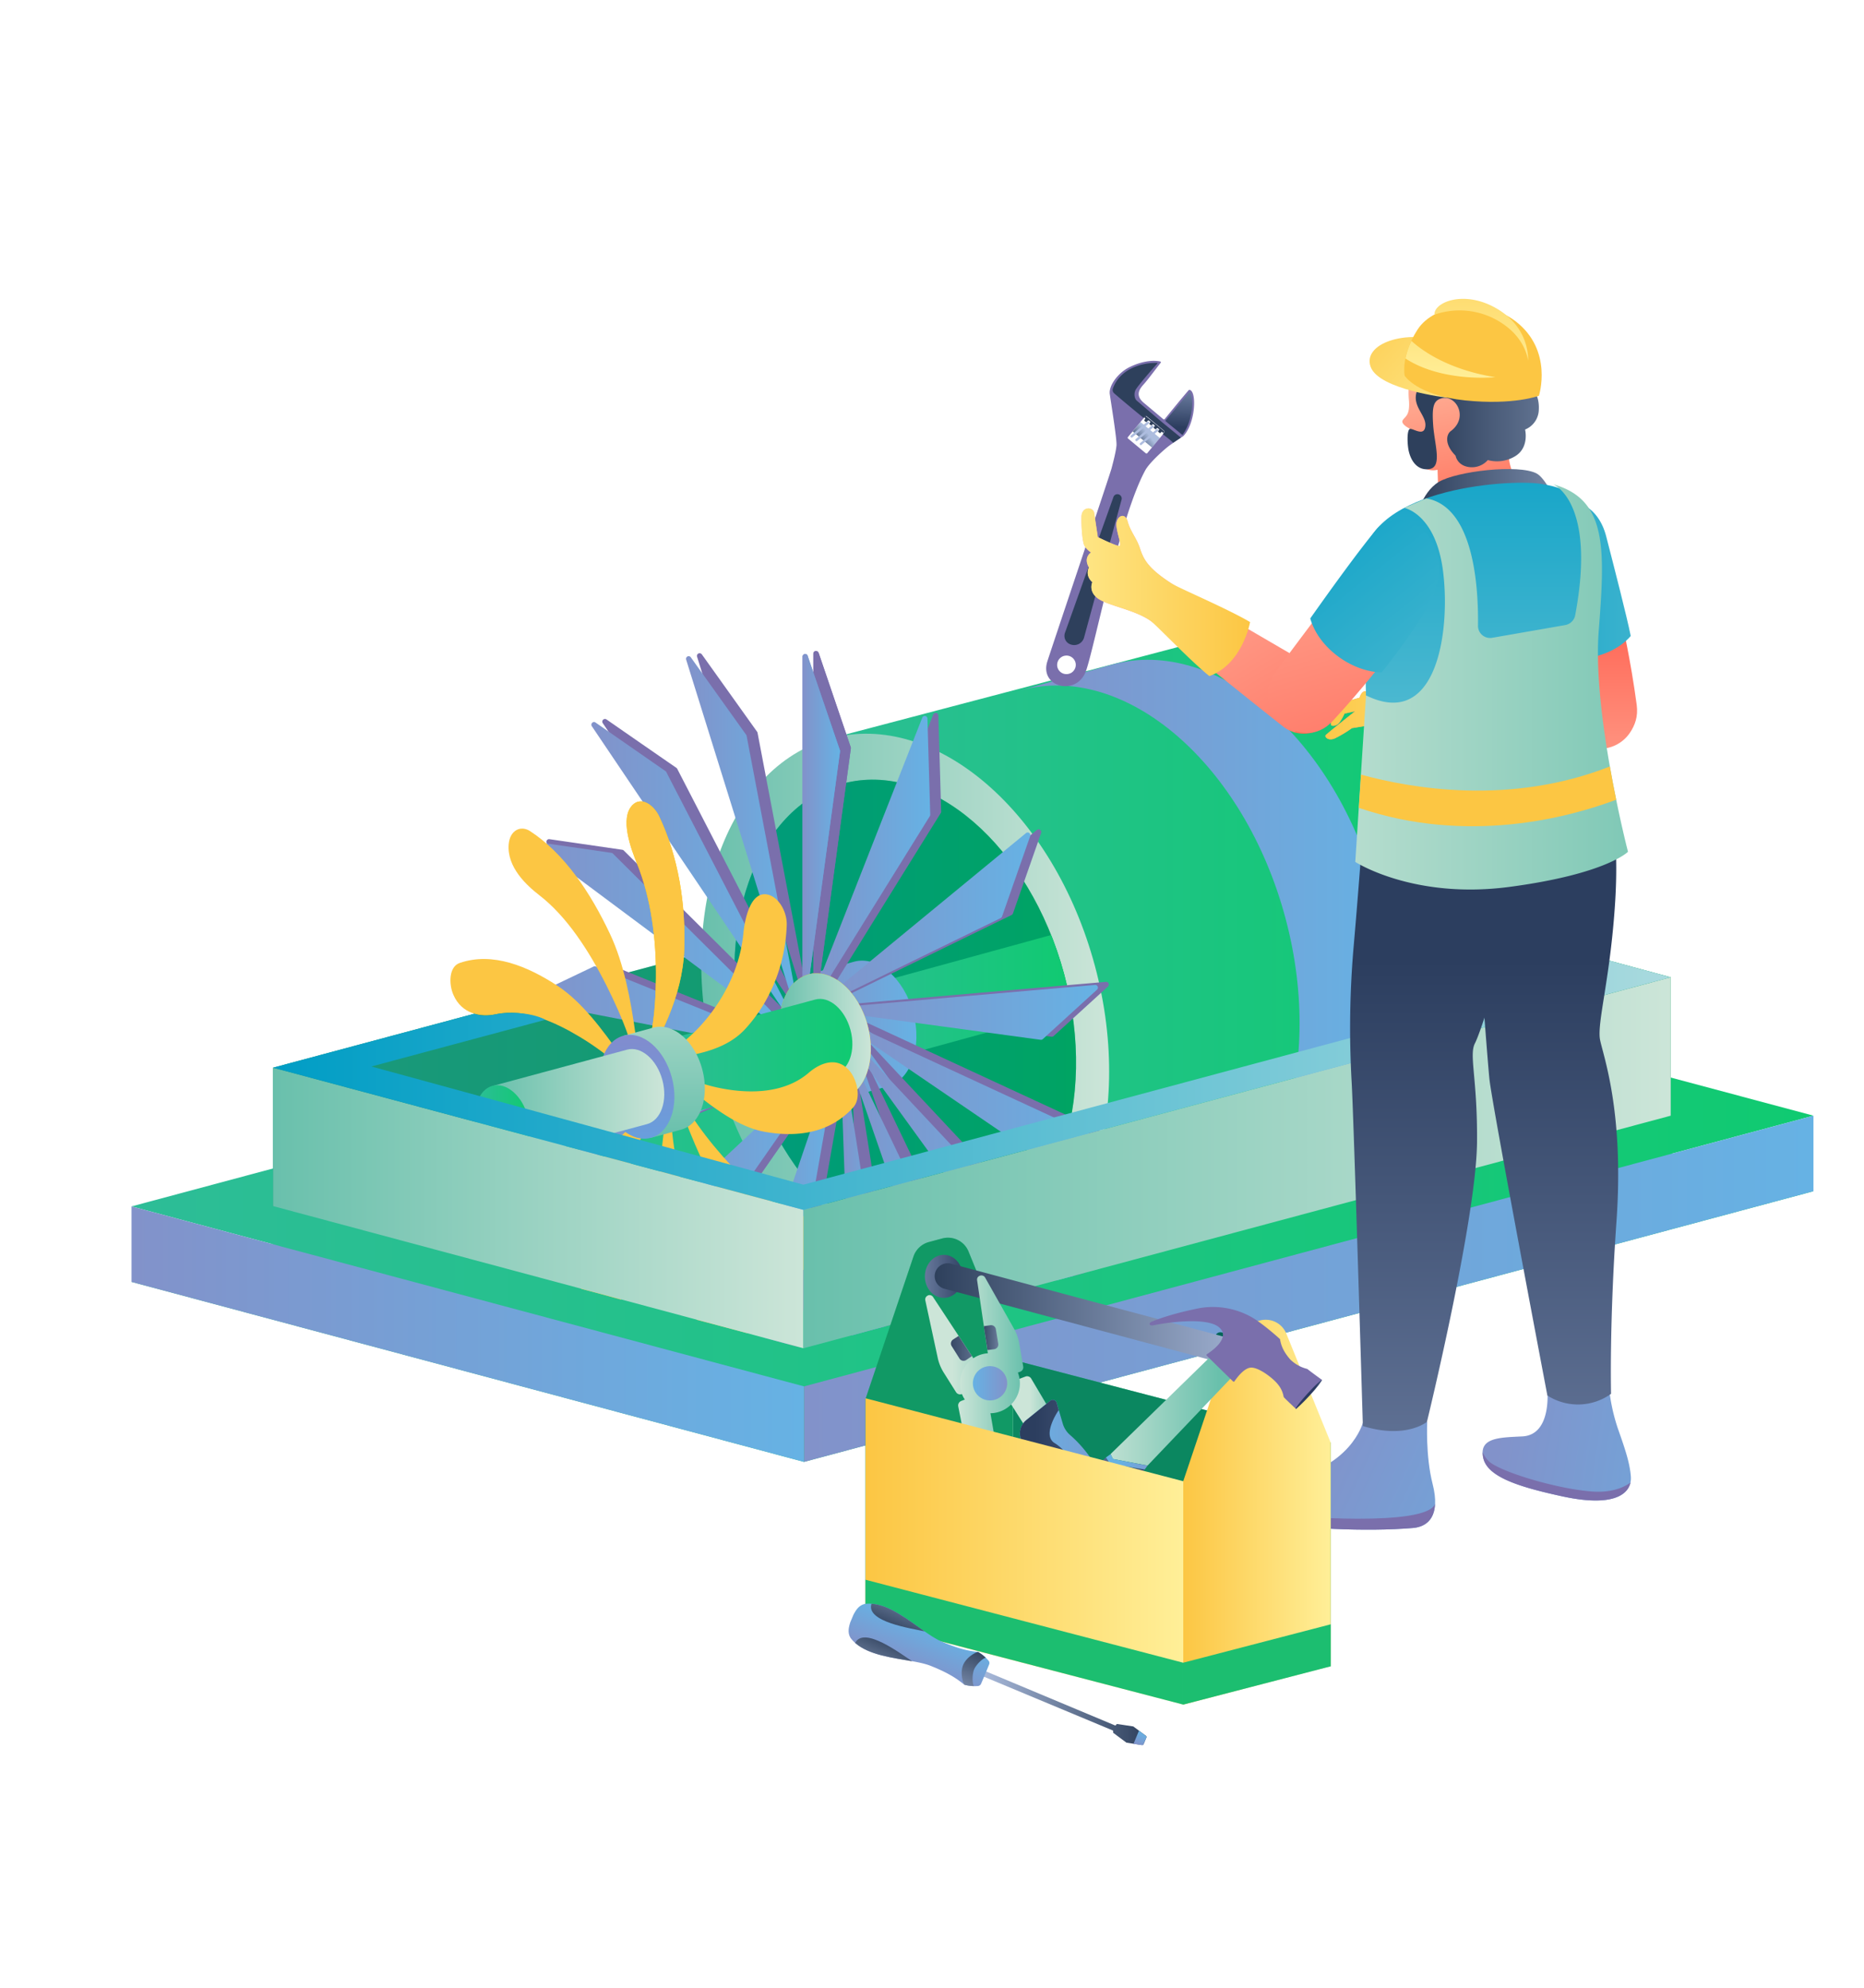 <svg id="Слой_1" data-name="Слой 1" xmlns="http://www.w3.org/2000/svg" xmlns:xlink="http://www.w3.org/1999/xlink" viewBox="0 0 1042 1111"><defs><style>.cls-1{fill:url(#Безымянный_градиент_15);}.cls-2{fill:url(#Безымянный_градиент_15-2);}.cls-3{fill:url(#Безымянный_градиент_15-3);}.cls-4{fill:#005f55;opacity:0.4;}.cls-5{fill:url(#Безымянный_градиент_15-4);}.cls-6{fill:url(#Безымянный_градиент_15-5);}.cls-7{fill:url(#Безымянный_градиент_18);}.cls-8{fill:url(#Безымянный_градиент_24);}.cls-9{fill:url(#Безымянный_градиент_16);}.cls-10{fill:url(#Безымянный_градиент_15-6);}.cls-11{fill:url(#Безымянный_градиент_24-2);}.cls-12{fill:#7f68af;}.cls-13{fill:#7a6fac;}.cls-14{fill:url(#Безымянный_градиент_76);}.cls-15{fill:url(#Безымянный_градиент_24-3);}.cls-16{fill:url(#Безымянный_градиент_24-4);}.cls-17{fill:url(#Безымянный_градиент_24-5);}.cls-18{fill:url(#Безымянный_градиент_24-6);}.cls-19{fill:url(#Безымянный_градиент_24-7);}.cls-20{fill:url(#Безымянный_градиент_24-8);}.cls-21{fill:url(#Безымянный_градиент_24-9);}.cls-22{fill:url(#Безымянный_градиент_24-10);}.cls-23{fill:url(#Безымянный_градиент_24-11);}.cls-24{fill:url(#Безымянный_градиент_24-12);}.cls-25{fill:url(#Безымянный_градиент_24-13);}.cls-26{fill:url(#Безымянный_градиент_24-14);}.cls-27{fill:url(#Безымянный_градиент_24-15);}.cls-28{fill:url(#Безымянный_градиент_24-16);}.cls-29{fill:url(#Безымянный_градиент_24-17);}.cls-30{fill:#ffc800;}.cls-31{fill:url(#Безымянный_градиент_18-2);}.cls-32{fill:url(#Безымянный_градиент_15-7);}.cls-33{fill:#fcc643;}.cls-34{fill:url(#Безымянный_градиент_18-3);}.cls-35{fill:url(#Безымянный_градиент_76-2);}.cls-36{fill:url(#Безымянный_градиент_18-4);}.cls-37{fill:url(#Безымянный_градиент_15-8);}.cls-38{fill:url(#Безымянный_градиент_18-5);}.cls-39{fill:url(#Безымянный_градиент_18-6);}.cls-40{fill:url(#Безымянный_градиент_29);}.cls-41{fill:url(#Безымянный_градиент_24-18);}.cls-42{fill:url(#Безымянный_градиент_24-19);}.cls-43{fill:url(#Безымянный_градиент_17);}.cls-44{fill:#aebddf;}.cls-45{fill:url(#Безымянный_градиент_17-2);}.cls-46{fill:#2e405c;}.cls-47{fill:url(#Безымянный_градиент_149);}.cls-48{fill:url(#Безымянный_градиент_136);}.cls-49{fill:url(#Безымянный_градиент_35);}.cls-50{fill:url(#Безымянный_градиент_136-2);}.cls-51{fill:url(#Безымянный_градиент_29-2);}.cls-52{fill:url(#Безымянный_градиент_58);}.cls-53{fill:url(#Безымянный_градиент_17-3);}.cls-54{fill:url(#Безымянный_градиент_24-20);}.cls-55{fill:url(#Безымянный_градиент_38);}.cls-56{fill:url(#Безымянный_градиент_24-21);}.cls-57{fill:url(#Безымянный_градиент_38-2);}.cls-58{fill:url(#Безымянный_градиент_17-4);}.cls-59{fill:url(#Безымянный_градиент_29-3);}.cls-60{fill:url(#Безымянный_градиент_35-2);}.cls-61{fill:url(#Безымянный_градиент_35-3);}.cls-62{fill:url(#Безымянный_градиент_35-4);}.cls-63{fill:url(#Безымянный_градиент_18-7);}.cls-64{fill:url(#Безымянный_градиент_136-3);}.cls-65{fill:url(#Безымянный_градиент_80);}.cls-66{fill:url(#Безымянный_градиент_35-5);}.cls-67{fill:url(#Безымянный_градиент_136-4);}.cls-68{fill:url(#Безымянный_градиент_29-4);}.cls-69{fill:#006557;}.cls-70{fill:#1cbe70;}.cls-71,.cls-72{fill:#006256;isolation:isolate;}.cls-71{opacity:0.4;}.cls-72{opacity:0.6;}.cls-73{fill:url(#Безымянный_градиент_38-3);}.cls-74{fill:url(#Безымянный_градиент_17-5);}.cls-75{fill:url(#Безымянный_градиент_35-6);}.cls-76{fill:url(#Безымянный_градиент_18-8);}.cls-77{fill:url(#Безымянный_градиент_39);}.cls-78{fill:url(#Безымянный_градиент_45);}.cls-79{fill:url(#Безымянный_градиент_24-22);}.cls-80{fill:url(#Безымянный_градиент_39-2);}.cls-81{fill:url(#Безымянный_градиент_39-3);}.cls-82{fill:url(#Безымянный_градиент_39-4);}.cls-83{fill:url(#Безымянный_градиент_39-5);}.cls-84{fill:url(#Безымянный_градиент_39-6);}.cls-85{fill:url(#Безымянный_градиент_18-9);}.cls-86{fill:url(#Безымянный_градиент_18-10);}.cls-87{fill:url(#Безымянный_градиент_18-11);}.cls-88{fill:url(#Безымянный_градиент_24-23);}.cls-89{fill:url(#Безымянный_градиент_24-24);}.cls-90{fill:url(#Безымянный_градиент_45-2);}.cls-91{fill:url(#Безымянный_градиент_17-6);}.cls-92{fill:url(#Безымянный_градиент_17-7);}.cls-93{fill:url(#Безымянный_градиент_38-4);}.cls-94{fill:url(#Безымянный_градиент_115);}.cls-95{fill:url(#Безымянный_градиент_35-7);}.cls-96{fill:url(#Безымянный_градиент_17-8);}.cls-97{fill:url(#Безымянный_градиент_24-25);}.cls-98{fill:url(#Безымянный_градиент_24-26);}.cls-99{fill:url(#Безымянный_градиент_17-9);}.cls-100{fill:url(#Безымянный_градиент_17-10);}.cls-101{fill:url(#Безымянный_градиент_17-11);}</style><linearGradient id="Безымянный_градиент_15" x1="73.52" y1="649" x2="1013.75" y2="649" gradientUnits="userSpaceOnUse"><stop offset="0" stop-color="#2dbd97"/><stop offset="1" stop-color="#10ca71"/></linearGradient><linearGradient id="Безымянный_градиент_15-2" x1="73.52" y1="691.2" x2="1013.75" y2="691.2" xlink:href="#Безымянный_градиент_15"/><linearGradient id="Безымянный_градиент_15-3" x1="152.67" y1="570.27" x2="638.92" y2="570.27" xlink:href="#Безымянный_градиент_15"/><linearGradient id="Безымянный_градиент_15-4" x1="638.92" y1="545.01" x2="933.96" y2="545.01" xlink:href="#Безымянный_градиент_15"/><linearGradient id="Безымянный_градиент_15-5" x1="223.37" y1="-2165.04" x2="599.86" y2="-2165.04" gradientTransform="matrix(1, 0, 0, -1, 215, -1623.5)" xlink:href="#Безымянный_градиент_15"/><linearGradient id="Безымянный_градиент_18" x1="177.02" y1="-2191.94" x2="405.02" y2="-2191.94" gradientTransform="matrix(1, 0, 0, -1, 215, -1623.5)" gradientUnits="userSpaceOnUse"><stop offset="0" stop-color="#69c0ac"/><stop offset="1" stop-color="#cce5d8"/></linearGradient><linearGradient id="Безымянный_градиент_24" x1="355.84" y1="-2156.51" x2="562.5" y2="-2156.51" gradientTransform="matrix(1, 0, 0, -1, 215, -1623.5)" gradientUnits="userSpaceOnUse"><stop offset="0" stop-color="#8292ca"/><stop offset="1" stop-color="#66b2e4"/></linearGradient><linearGradient id="Безымянный_градиент_16" x1="195.51" y1="-2191.93" x2="386.53" y2="-2191.93" gradientTransform="matrix(1, 0, 0, -1, 215, -1623.5)" gradientUnits="userSpaceOnUse"><stop offset="0" stop-color="#00c296"/><stop offset="1" stop-color="#00d26c"/></linearGradient><linearGradient id="Безымянный_градиент_15-6" x1="241.08" y1="-2185.61" x2="384.09" y2="-2185.61" gradientTransform="matrix(1, 0, 0, -1, 215, -1623.5)" xlink:href="#Безымянный_градиент_15"/><linearGradient id="Безымянный_градиент_24-2" x1="236.95" y1="-2199.13" x2="297.29" y2="-2199.13" xlink:href="#Безымянный_градиент_24"/><linearGradient id="Безымянный_градиент_76" x1="233.61" y1="-2083.31" x2="254.54" y2="-2083.31" gradientTransform="matrix(1, 0, 0, -1, 215, -1623.5)" gradientUnits="userSpaceOnUse"><stop offset="0" stop-color="#818cce"/><stop offset="1" stop-color="#53afe9"/></linearGradient><linearGradient id="Безымянный_градиент_24-3" x1="240.37" y1="-2101.68" x2="305.01" y2="-2101.68" xlink:href="#Безымянный_градиент_24"/><linearGradient id="Безымянный_градиент_24-4" x1="246.27" y1="-2136.27" x2="361" y2="-2136.27" xlink:href="#Безымянный_градиент_24"/><linearGradient id="Безымянный_градиент_24-5" x1="252.77" y1="-2189.36" x2="398.79" y2="-2189.36" xlink:href="#Безымянный_градиент_24"/><linearGradient id="Безымянный_градиент_24-6" x1="259.41" y1="-2234.17" x2="409.52" y2="-2234.17" xlink:href="#Безымянный_градиент_24"/><linearGradient id="Безымянный_градиент_24-7" x1="262.81" y1="-2273.72" x2="385.31" y2="-2273.72" xlink:href="#Безымянный_градиент_24"/><linearGradient id="Безымянный_градиент_24-8" x1="261.12" y1="-2288.22" x2="327.18" y2="-2288.22" xlink:href="#Безымянный_градиент_24"/><linearGradient id="Безымянный_градиент_24-9" x1="255.17" y1="-2297.4" x2="279.97" y2="-2297.4" xlink:href="#Безымянный_градиент_24"/><linearGradient id="Безымянный_градиент_24-10" x1="207.65" y1="-2299.74" x2="251.06" y2="-2299.74" xlink:href="#Безымянный_градиент_24"/><linearGradient id="Безымянный_градиент_24-11" x1="154.1" y1="-2285.82" x2="244.8" y2="-2285.82" xlink:href="#Безымянный_градиент_24"/><linearGradient id="Безымянный_градиент_24-12" x1="105.26" y1="-2245.04" x2="238.77" y2="-2245.04" xlink:href="#Безымянный_градиент_24"/><linearGradient id="Безымянный_градиент_24-13" x1="80.41" y1="-2187.9" x2="231.86" y2="-2187.9" xlink:href="#Безымянный_градиент_24"/><linearGradient id="Безымянный_градиент_24-14" x1="84.29" y1="-2147.6" x2="226.44" y2="-2147.6" xlink:href="#Безымянный_градиент_24"/><linearGradient id="Безымянный_градиент_24-15" x1="115.59" y1="-2107.92" x2="225.56" y2="-2107.92" xlink:href="#Безымянный_градиент_24"/><linearGradient id="Безымянный_градиент_24-16" x1="168.5" y1="-2085.14" x2="229.68" y2="-2085.14" xlink:href="#Безымянный_градиент_24"/><linearGradient id="Безымянный_градиент_24-17" x1="233.61" y1="-2083.31" x2="254.54" y2="-2083.31" xlink:href="#Безымянный_градиент_24"/><linearGradient id="Безымянный_градиент_18-2" x1="220.75" y1="-2202.98" x2="271.79" y2="-2202.98" xlink:href="#Безымянный_градиент_18"/><linearGradient id="Безымянный_градиент_15-7" x1="155.36" y1="-2215" x2="261.49" y2="-2215" gradientTransform="matrix(1, 0, 0, -1, 215, -1623.5)" xlink:href="#Безымянный_градиент_15"/><linearGradient id="Безымянный_градиент_18-3" x1="156.25" y1="-2258.32" x2="156.25" y2="-2144.61" xlink:href="#Безымянный_градиент_18"/><linearGradient id="Безымянный_градиент_76-2" x1="141.12" y1="-2203.12" x2="141.12" y2="-2309.24" xlink:href="#Безымянный_градиент_76"/><linearGradient id="Безымянный_градиент_18-4" x1="60.32" y1="-2240.95" x2="156.34" y2="-2240.95" xlink:href="#Безымянный_градиент_18"/><linearGradient id="Безымянный_градиент_15-8" x1="50.67" y1="-2251.23" x2="81.12" y2="-2251.23" gradientTransform="matrix(1, 0, 0, -1, 215, -1623.5)" xlink:href="#Безымянный_градиент_15"/><linearGradient id="Безымянный_градиент_18-5" x1="152.67" y1="675.2" x2="449.12" y2="675.2" gradientTransform="matrix(1, 0, 0, 1, 0, 0)" xlink:href="#Безымянный_градиент_18"/><linearGradient id="Безымянный_градиент_18-6" x1="449.12" y1="649.93" x2="933.96" y2="649.93" gradientTransform="matrix(1, 0, 0, 1, 0, 0)" xlink:href="#Безымянный_градиент_18"/><linearGradient id="Безымянный_градиент_29" x1="152.67" y1="594.76" x2="933.96" y2="594.76" gradientUnits="userSpaceOnUse"><stop offset="0" stop-color="#009dc5"/><stop offset="1" stop-color="#a9dade"/></linearGradient><linearGradient id="Безымянный_градиент_24-18" x1="73.52" y1="745.72" x2="449.45" y2="745.72" gradientTransform="matrix(1, 0, 0, 1, 0, 0)" xlink:href="#Безымянный_градиент_24"/><linearGradient id="Безымянный_градиент_24-19" x1="449.45" y1="720.37" x2="1013.75" y2="720.37" gradientTransform="matrix(1, 0, 0, 1, 0, 0)" xlink:href="#Безымянный_градиент_24"/><linearGradient id="Безымянный_градиент_17" x1="-1119.06" y1="-2234.25" x2="-1109.24" y2="-2236.55" gradientTransform="translate(-1271.21 -1365.45) rotate(156.65)" gradientUnits="userSpaceOnUse"><stop offset="0" stop-color="#acbdde"/><stop offset="1" stop-color="#2e405c"/></linearGradient><linearGradient id="Безымянный_градиент_17-2" x1="-914.69" y1="605.76" x2="-906.94" y2="608.64" gradientTransform="matrix(-0.92, 0.4, 0.4, 0.92, -430.39, 39.9)" xlink:href="#Безымянный_градиент_17"/><linearGradient id="Безымянный_градиент_149" x1="-1153.5" y1="-2202.13" x2="-1135.97" y2="-2237.78" gradientTransform="translate(-1271.21 -1365.45) rotate(156.65)" gradientUnits="userSpaceOnUse"><stop offset="0" stop-color="#a7b9de"/><stop offset="1" stop-color="#2c3d5f"/></linearGradient><linearGradient id="Безымянный_градиент_136" x1="-174.49" y1="-2149.8" x2="-174.49" y2="-1977.83" gradientTransform="translate(653.31 -1623.5) rotate(180)" gradientUnits="userSpaceOnUse"><stop offset="0" stop-color="#ffd2bb"/><stop offset="1" stop-color="#ff6b5a"/></linearGradient><linearGradient id="Безымянный_градиент_35" x1="137.68" y1="401.79" x2="-11.31" y2="402.8" gradientTransform="matrix(-1, 0, 0, 1, 868.31, 0)" gradientUnits="userSpaceOnUse"><stop offset="0" stop-color="#fcc643"/><stop offset="1" stop-color="#ffef98"/></linearGradient><linearGradient id="Безымянный_градиент_136-2" x1="-236.08" y1="-2149.8" x2="-236.08" y2="-1977.83" xlink:href="#Безымянный_градиент_136"/><linearGradient id="Безымянный_градиент_29-2" x1="-126.68" y1="-1945.57" x2="-513.81" y2="-1953.34" gradientTransform="translate(653.31 -1623.5) rotate(180)" xlink:href="#Безымянный_градиент_29"/><linearGradient id="Безымянный_градиент_58" x1="-149.48" y1="-1793.37" x2="-180.82" y2="-1937.23" gradientTransform="translate(653.31 -1623.5) rotate(180)" gradientUnits="userSpaceOnUse"><stop offset="0" stop-color="#ffd0b5"/><stop offset="1" stop-color="#ff5c48"/></linearGradient><linearGradient id="Безымянный_градиент_17-3" x1="-82.93" y1="220.31" x2="67.52" y2="220.31" gradientTransform="matrix(-1, 0, 0, 1, 868.31, 0)" xlink:href="#Безымянный_градиент_17"/><linearGradient id="Безымянный_градиент_24-20" x1="-184.43" y1="-2420.19" x2="-354.23" y2="-2445.65" gradientTransform="translate(653.31 -1623.5) rotate(180)" xlink:href="#Безымянный_градиент_24"/><linearGradient id="Безымянный_градиент_38" x1="-209.52" y1="-2822.13" x2="-209.52" y2="-2160.78" gradientTransform="translate(653.31 -1623.5) rotate(180)" gradientUnits="userSpaceOnUse"><stop offset="0" stop-color="#a9bae0"/><stop offset="1" stop-color="#2c3e5f"/></linearGradient><linearGradient id="Безымянный_градиент_24-21" x1="-79.06" y1="-2437.16" x2="-237.89" y2="-2510.99" gradientTransform="translate(653.31 -1623.5) rotate(180)" xlink:href="#Безымянный_градиент_24"/><linearGradient id="Безымянный_градиент_38-2" x1="-152.81" y1="-2822.13" x2="-152.81" y2="-2160.78" xlink:href="#Безымянный_градиент_38"/><linearGradient id="Безымянный_градиент_17-4" x1="-61.72" y1="276.7" x2="76.05" y2="276.7" gradientTransform="matrix(-1, 0, 0, 1, 868.31, 0)" xlink:href="#Безымянный_градиент_17"/><linearGradient id="Безымянный_градиент_29-3" x1="-179.3" y1="-1832.33" x2="-179.3" y2="-2248.27" gradientTransform="translate(653.31 -1623.5) rotate(180)" xlink:href="#Безымянный_градиент_29"/><linearGradient id="Безымянный_градиент_35-2" x1="-96.95" y1="-1781.55" x2="-188.42" y2="-1857.39" gradientTransform="translate(653.31 -1623.5) rotate(180)" xlink:href="#Безымянный_градиент_35"/><linearGradient id="Безымянный_градиент_35-3" x1="-174.74" y1="-1733.84" x2="-174.74" y2="-1836.78" gradientTransform="translate(653.31 -1623.5) rotate(180)" xlink:href="#Безымянный_градиент_35"/><linearGradient id="Безымянный_градиент_35-4" x1="-157.43" y1="-1733.84" x2="-157.43" y2="-1836.77" gradientTransform="translate(653.31 -1623.5) rotate(180)" xlink:href="#Безымянный_градиент_35"/><linearGradient id="Безымянный_градиент_18-7" x1="-320.68" y1="-2007.44" x2="-40.38" y2="-2007.44" gradientTransform="translate(653.31 -1623.5) rotate(180)" xlink:href="#Безымянный_градиент_18"/><linearGradient id="Безымянный_градиент_136-3" x1="58.64" y1="-1844.72" x2="-90.22" y2="-2086.73" xlink:href="#Безымянный_градиент_136"/><linearGradient id="Безымянный_градиент_80" x1="-68.83" y1="-1999.16" x2="-91.49" y2="-2036" gradientTransform="translate(653.31 -1623.5) rotate(180)" gradientUnits="userSpaceOnUse"><stop offset="0" stop-color="#ffceaf"/><stop offset="1" stop-color="#ff492c"/></linearGradient><linearGradient id="Безымянный_градиент_35-5" x1="-45.51" y1="-1954.51" x2="76.15" y2="-1954.51" gradientTransform="translate(653.31 -1623.5) rotate(180)" xlink:href="#Безымянный_градиент_35"/><linearGradient id="Безымянный_градиент_136-4" x1="-31.54" y1="-1808.51" x2="-112.4" y2="-2082.49" xlink:href="#Безымянный_градиент_136"/><linearGradient id="Безымянный_градиент_29-4" x1="-57.47" y1="-1879.78" x2="-298.41" y2="-2181.67" gradientTransform="translate(653.31 -1623.5) rotate(180)" xlink:href="#Безымянный_градиент_29"/><linearGradient id="Безымянный_градиент_38-3" x1="276.26" y1="-2336.92" x2="325.36" y2="-2336.92" gradientTransform="matrix(1, 0, 0, -1, 215, -1623.5)" xlink:href="#Безымянный_градиент_38"/><linearGradient id="Безымянный_градиент_17-5" x1="499.2" y1="-2360.58" x2="307.58" y2="-2360.58" gradientTransform="matrix(1, 0, 0, -1, 215, -1623.5)" xlink:href="#Безымянный_градиент_17"/><linearGradient id="Безымянный_градиент_35-6" x1="446.46" y1="-2468.73" x2="528.91" y2="-2468.73" gradientTransform="matrix(1, 0, 0, -1, 215, -1623.5)" xlink:href="#Безымянный_градиент_35"/><linearGradient id="Безымянный_градиент_18-8" x1="466.44" y1="-2412.37" x2="395.39" y2="-2412.37" xlink:href="#Безымянный_градиент_18"/><linearGradient id="Безымянный_градиент_39" x1="316.78" y1="-2442.96" x2="410.68" y2="-2500.33" gradientTransform="matrix(1, 0, 0, -1, 215, -1623.5)" gradientUnits="userSpaceOnUse"><stop offset="0" stop-color="#a4b6e1"/><stop offset="1" stop-color="#2b3a62"/></linearGradient><linearGradient id="Безымянный_градиент_45" x1="363.43" y1="-2516.23" x2="336.12" y2="-2514.87" gradientTransform="matrix(1, 0, 0, -1, 215, -1623.5)" gradientUnits="userSpaceOnUse"><stop offset="0" stop-color="#837dd7"/><stop offset="1" stop-color="#00a8f4"/></linearGradient><linearGradient id="Безымянный_градиент_24-22" x1="434.03" y1="-2441.51" x2="410.59" y2="-2440.34" xlink:href="#Безымянный_градиент_24"/><linearGradient id="Безымянный_градиент_39-2" x1="536.09" y1="-2401.53" x2="520.3" y2="-2402.62" xlink:href="#Безымянный_градиент_39"/><linearGradient id="Безымянный_градиент_39-3" x1="1028.88" y1="-2500.22" x2="325" y2="-2484.93" xlink:href="#Безымянный_градиент_39"/><linearGradient id="Безымянный_градиент_39-4" x1="319.96" y1="-2437.78" x2="413.86" y2="-2495.15" xlink:href="#Безымянный_градиент_39"/><linearGradient id="Безымянный_градиент_39-5" x1="931.76" y1="-2481.98" x2="322.99" y2="-2468.76" xlink:href="#Безымянный_градиент_39"/><linearGradient id="Безымянный_градиент_39-6" x1="395.17" y1="-2513.32" x2="347.01" y2="-2512.26" xlink:href="#Безымянный_градиент_39"/><linearGradient id="Безымянный_градиент_18-9" x1="353.88" y1="-2375.15" x2="317.68" y2="-2375.15" xlink:href="#Безымянный_градиент_18"/><linearGradient id="Безымянный_градиент_18-10" x1="381.98" y1="-2406.6" x2="360.5" y2="-2406.6" xlink:href="#Безымянный_градиент_18"/><linearGradient id="Безымянный_градиент_18-11" x1="357.09" y1="-2381.71" x2="320.63" y2="-2381.71" xlink:href="#Безымянный_градиент_18"/><linearGradient id="Безымянный_градиент_24-23" x1="347.98" y1="-2396.69" x2="328.8" y2="-2396.69" xlink:href="#Безымянный_градиент_24"/><linearGradient id="Безымянный_градиент_24-24" x1="421.25" y1="-2463.95" x2="355.09" y2="-2463.95" xlink:href="#Безымянный_градиент_24"/><linearGradient id="Безымянный_градиент_45-2" x1="324.15" y1="-2490.47" x2="357.28" y2="-2477.65" xlink:href="#Безымянный_градиент_45"/><linearGradient id="Безымянный_градиент_17-6" x1="353.38" y1="-2371.17" x2="333.36" y2="-2371.17" gradientTransform="matrix(1, 0, 0, -1, 215, -1623.5)" xlink:href="#Безымянный_градиент_17"/><linearGradient id="Безымянный_градиент_17-7" x1="355.49" y1="-2377.16" x2="313.6" y2="-2377.16" gradientTransform="matrix(1, 0, 0, -1, 215, -1623.5)" xlink:href="#Безымянный_градиент_17"/><linearGradient id="Безымянный_градиент_38-4" x1="523.25" y1="-2457.84" x2="363.9" y2="-2457.84" gradientTransform="matrix(1, 0, 0, -1, 215, -1623.5)" xlink:href="#Безымянный_градиент_38"/><linearGradient id="Безымянный_градиент_115" x1="277.15" y1="-2500.35" x2="350.42" y2="-2471.99" gradientTransform="matrix(1, 0, 0, -1, 215, -1623.5)" gradientUnits="userSpaceOnUse"><stop offset="0" stop-color="#a4b3e6"/><stop offset="1" stop-color="#293965"/></linearGradient><linearGradient id="Безымянный_градиент_35-7" x1="268.84" y1="-2490.67" x2="446.46" y2="-2490.67" gradientTransform="matrix(1, 0, 0, -1, 215, -1623.5)" xlink:href="#Безымянный_градиент_35"/><linearGradient id="Безымянный_градиент_17-8" x1="332.16" y1="-2577.74" x2="425.88" y2="-2577.74" gradientTransform="matrix(1, 0, 0, -1, 215, -1623.5)" xlink:href="#Безымянный_градиент_17"/><linearGradient id="Безымянный_градиент_24-25" x1="421.05" y1="-2599.26" x2="424.11" y2="-2591.94" xlink:href="#Безымянный_градиент_24"/><linearGradient id="Безымянный_градиент_24-26" x1="293.35" y1="-2555.87" x2="303.49" y2="-2531.59" xlink:href="#Безымянный_градиент_24"/><linearGradient id="Безымянный_градиент_17-9" x1="317.24" y1="-2582.03" x2="332.78" y2="-2544.82" gradientTransform="matrix(1, 0, 0, -1, 215, -1623.5)" xlink:href="#Безымянный_градиент_17"/><linearGradient id="Безымянный_градиент_17-10" x1="268.55" y1="-2571.93" x2="282.6" y2="-2538.28" gradientTransform="matrix(1, 0, 0, -1, 215, -1623.5)" xlink:href="#Безымянный_градиент_17"/><linearGradient id="Безымянный_градиент_17-11" x1="297.75" y1="-2502.05" x2="283.71" y2="-2535.56" gradientTransform="matrix(1, 0, 0, -1, 215, -1623.5)" xlink:href="#Безымянный_градиент_17"/></defs><title>Slesar_turbin</title><polygon class="cls-1" points="449.45 774.92 73.52 674.32 637.58 523.08 1013.75 623.61 449.45 774.92"/><polygon class="cls-2" points="449.45 817.12 73.52 716.52 637.58 565.28 1013.75 665.82 449.45 817.12"/><polygon class="cls-3" points="638.92 466.4 152.67 596.78 152.67 674.15 638.92 543.77 638.92 466.4"/><polygon class="cls-4" points="638.92 466.4 152.67 596.78 152.67 674.15 638.92 543.77 638.92 466.4"/><polygon class="cls-5" points="933.96 546.24 638.92 466.4 638.92 543.77 933.96 623.61 933.96 546.24"/><polygon class="cls-4" points="933.96 546.24 638.92 466.4 638.92 543.77 933.96 623.61 933.96 546.24"/><path class="cls-6" d="M806.94,488.74c-23.06-85.86-89.16-143-147.71-127.26L464.39,412.72l4.22,15.78C440,463.27,429.78,523.1,446.3,584.65s55.13,108.28,97.23,124.08l4.13,15.48L742.5,673C801.05,657.4,830,574.6,806.94,488.74Z"/><path class="cls-7" d="M547.66,724.16C489.08,739.93,423,682.76,399.94,596.9s5.87-168.42,64.44-184.18S589.05,454.11,612.1,540,606.23,708.64,547.66,724.16Z"/><path class="cls-8" d="M705.12,682.85c58.57-15.53,87.51-98.32,64.45-184.19s-89.15-143-147.73-127.26l-51,14.39C629.41,370,695.51,427.2,718.55,513.05s-5.86,168.66-64.44,184.19Z"/><path class="cls-9" d="M540.9,698.89c-49.09,13.2-104.44-34.68-123.75-106.62s4.93-141.09,54-154.29S575.58,472.69,594.89,544.6,590,685.88,540.9,698.89Z"/><path class="cls-4" d="M540.9,698.89c-49.09,13.2-104.44-34.68-123.75-106.62s4.93-141.09,54-154.29S575.58,472.69,594.89,544.6,590,685.88,540.9,698.89Z"/><path class="cls-10" d="M456.08,558.72l6.43,42.87,136.58-37.46a198.52,198.52,0,0,0-11.48-41.5Z"/><path class="cls-11" d="M510.52,566c-5.16-19.21-19.95-32-33.06-28.47L452,544.64l18.63,69.68,25.51-7.1C509.2,603.75,515.67,585.24,510.52,566Z"/><path class="cls-12" d="M457.61,364.88l17.95,52.76a1.5,1.5,0,0,1,.07.7l-18,132.59a1.46,1.46,0,0,1-.51,1,1.48,1.48,0,0,1-2.45-1.21V365.36a1.44,1.44,0,0,1,.36-.95,1.5,1.5,0,0,1,.89-.51,1.5,1.5,0,0,1,1.65,1Z"/><path class="cls-13" d="M524.56,399.92l1.56,53.7a1.52,1.52,0,0,1-.22.83Q495,504.09,464.24,553.73a1.49,1.49,0,0,1-1.94.56,1.49,1.49,0,0,1-.72-.8,1.52,1.52,0,0,1,0-1.09q30-76.5,60.09-153a1.49,1.49,0,0,1,.66-.76,1.47,1.47,0,0,1,1-.17,1.54,1.54,0,0,1,.88.5A1.51,1.51,0,0,1,524.56,399.92Z"/><path class="cls-13" d="M582,465.6l-15.75,45a1.51,1.51,0,0,1-.75.84q-48,23.42-96,46.9a1.48,1.48,0,0,1-1.6-2.48q55.83-46,111.73-91.95a1.46,1.46,0,0,1,.89-.35,1.47,1.47,0,0,1,.93.27,1.45,1.45,0,0,1,.56.79A1.38,1.38,0,0,1,582,465.6Z"/><path class="cls-13" d="M619.41,551.38,589,579.09a1.37,1.37,0,0,1-.56.32,1.4,1.4,0,0,1-.64.06q-56.34-7.66-112.66-15.29a1.5,1.5,0,0,1-1.31-1.51,1.52,1.52,0,0,1,.41-1,1.49,1.49,0,0,1,1-.45q71.52-6.24,143-12.42a1.42,1.42,0,0,1,.88.2,1.5,1.5,0,0,1,.7,1.58A1.51,1.51,0,0,1,619.41,551.38Z"/><path class="cls-13" d="M629.34,641.7l-39.09,5.52a1.51,1.51,0,0,1-1-.25l-108-73.59a1.48,1.48,0,0,1-.59-.89,1.49,1.49,0,0,1,1-1.74,1.47,1.47,0,0,1,1.07,0q73.56,34.07,147.12,68.08a1.58,1.58,0,0,1,.69.64,1.51,1.51,0,0,1,.16.93,1.44,1.44,0,0,1-.42.84A1.51,1.51,0,0,1,629.34,641.7Z"/><path class="cls-13" d="M596.63,714.06l-26.94-11.13a1.49,1.49,0,0,1-.63-.51q-42.42-58.49-84.8-117a1.49,1.49,0,0,1,1.29-2.4,1.52,1.52,0,0,1,1,.51q59.94,64,119.93,127.9Z"/><path class="cls-13" d="M529.46,732.07Q505.87,664,482.32,596a1.44,1.44,0,0,1,0-1.1,1.49,1.49,0,0,1,.79-.77,1.47,1.47,0,0,1,1.11,0,1.5,1.5,0,0,1,.8.75Q516.68,660.93,548.33,727Z"/><path class="cls-13" d="M482.37,744.7l-1-2a1.4,1.4,0,0,1-.16-.63q-2.46-70.43-4.89-140.85a1.48,1.48,0,0,1,.37-1,1.52,1.52,0,0,1,1-.49,1.49,1.49,0,0,1,1,.3,1.47,1.47,0,0,1,.56.93q10.93,69.38,21.86,138.74Z"/><path class="cls-13" d="M434.23,749.62q-2.73-14.77-5.47-29.56a1.47,1.47,0,0,1,.05-.75Q449,659.93,469.26,600.56a1.43,1.43,0,0,1,.69-.85,1.53,1.53,0,0,1,1.09-.14,1.51,1.51,0,0,1,1.09,1.72L445.56,752.66Z"/><path class="cls-13" d="M375.23,723.35q3.6-25.36,7.19-50.71a1.48,1.48,0,0,1,.46-.88q40.25-37.66,80.53-75.26a1.49,1.49,0,0,1,2,0,1.52,1.52,0,0,1,.51.94,1.56,1.56,0,0,1-.25,1q-43.89,63-87.73,126a1.48,1.48,0,0,1-1.77.54,1.56,1.56,0,0,1-.74-.65A1.48,1.48,0,0,1,375.23,723.35Z"/><path class="cls-12" d="M326.59,646l23.65-37.47a1.41,1.41,0,0,1,.44-.47,1.6,1.6,0,0,1,.59-.24q53.46-8.22,106.92-16.38a1.52,1.52,0,0,1,1,.25,1.51,1.51,0,0,1,.52,1.84,1.5,1.5,0,0,1-.71.72q-65.3,26.87-130.55,53.86a1.54,1.54,0,0,1-.9.06,1.51,1.51,0,0,1-.76-.47,1.42,1.42,0,0,1-.36-.82A1.48,1.48,0,0,1,326.59,646Z"/><path class="cls-13" d="M302.32,555.51l35.61-17a1.56,1.56,0,0,1,1.2,0l113,45.72a1.44,1.44,0,0,1,.72.74,1.47,1.47,0,0,1-.55,1.85,1.44,1.44,0,0,1-1,.22L302.68,558.3A1.52,1.52,0,0,1,301.5,557a1.45,1.45,0,0,1,.17-.89A1.47,1.47,0,0,1,302.32,555.51Z"/><path class="cls-13" d="M307.07,469.05l40.8,5.93a1.46,1.46,0,0,1,.83.41q49.21,48.93,98.42,97.77a1.54,1.54,0,0,1,.45,1,1.43,1.43,0,0,1-.36,1,1.48,1.48,0,0,1-2,.22Q375.56,523.59,306,471.69a1.54,1.54,0,0,1-.5-.8,1.48,1.48,0,0,1,.07-.93,1.46,1.46,0,0,1,.61-.71A1.49,1.49,0,0,1,307.07,469.05Z"/><path class="cls-13" d="M339.11,402.19q19.49,13.53,39,27a1.63,1.63,0,0,1,.47.54q33.94,65.78,67.94,131.54a1.49,1.49,0,0,1-1.65,2.17,1.47,1.47,0,0,1-.9-.66Q390.47,483.58,337,404.27a1.49,1.49,0,0,1,1.1-2.4A1.45,1.45,0,0,1,339.11,402.19Z"/><path class="cls-13" d="M392.28,365.68,423.22,409a1.43,1.43,0,0,1,.26.59Q437.13,481.33,450.77,553a1.48,1.48,0,0,1-1.11,1.69,1.5,1.5,0,0,1-1.08-.14,1.53,1.53,0,0,1-.69-.85Q418.76,460.34,389.65,367a1.53,1.53,0,0,1,.08-1,1.5,1.5,0,0,1,.7-.73,1.44,1.44,0,0,1,1-.1A1.49,1.49,0,0,1,392.28,365.68Z"/><path class="cls-13" d="M457.61,364.88l17.95,52.76a1.5,1.5,0,0,1,.07.7l-18,132.59a1.46,1.46,0,0,1-.51,1,1.48,1.48,0,0,1-2.45-1.21V365.36a1.44,1.44,0,0,1,.36-.95,1.5,1.5,0,0,1,.89-.51,1.5,1.5,0,0,1,1.65,1Z"/><path class="cls-14" d="M451.5,366.61l18,52.76a1.5,1.5,0,0,1,.07.7q-9,66.29-18,132.59a1.48,1.48,0,0,1-.51,1A1.55,1.55,0,0,1,450,554a1.51,1.51,0,0,1-1-.5,1.47,1.47,0,0,1-.37-1.06V367.09a1.48,1.48,0,0,1,.35-1,1.48,1.48,0,0,1,2.54.48Z"/><path class="cls-15" d="M518.45,401.65l1.56,53.7a1.51,1.51,0,0,1-.23.83q-30.84,49.63-61.65,99.28a1.49,1.49,0,0,1-.86.66,1.45,1.45,0,0,1-1.08-.1,1.47,1.47,0,0,1-.73-.8,1.52,1.52,0,0,1,0-1.09q30-76.51,60.1-153a1.5,1.5,0,0,1,1.65-.93,1.55,1.55,0,0,1,.87.5A1.46,1.46,0,0,1,518.45,401.65Z"/><path class="cls-16" d="M575.89,467.32q-7.87,22.51-15.75,45a1.56,1.56,0,0,1-.29.5,1.6,1.6,0,0,1-.46.35q-48,23.4-96,46.9a1.48,1.48,0,0,1-1.92-.52,1.47,1.47,0,0,1-.21-1,1.49,1.49,0,0,1,.53-.92q55.84-46,111.72-91.95a1.49,1.49,0,0,1,.9-.36,1.54,1.54,0,0,1,.93.27,1.49,1.49,0,0,1,.52,1.75Z"/><path class="cls-17" d="M613.31,553.11l-30.38,27.71a1.64,1.64,0,0,1-.56.32,1.55,1.55,0,0,1-.64.05L469.08,565.91a1.46,1.46,0,0,1-.95-.5,1.49,1.49,0,0,1-.36-1,1.47,1.47,0,0,1,1.38-1.44q71.51-6.27,143-12.43a1.43,1.43,0,0,1,.88.21,1.37,1.37,0,0,1,.6.68,1.47,1.47,0,0,1,.1.9A1.54,1.54,0,0,1,613.31,553.11Z"/><path class="cls-18" d="M623.23,643.43l-39.09,5.51a1.51,1.51,0,0,1-1-.24l-108-73.59a1.47,1.47,0,0,1-.62-.9,1.43,1.43,0,0,1,.15-1.07,1.53,1.53,0,0,1,.85-.69,1.49,1.49,0,0,1,1.08.08l147.12,68.08a1.43,1.43,0,0,1,.69.64,1.45,1.45,0,0,1-.26,1.76A1.53,1.53,0,0,1,623.23,643.43Z"/><path class="cls-19" d="M590.4,715.73l-26.84-11.08a1.56,1.56,0,0,1-.64-.5l-84.77-117a1.46,1.46,0,0,1-.33-1.08,1.47,1.47,0,0,1,.54-1,1.46,1.46,0,0,1,2.08.2q59.91,63.94,119.87,127.83Z"/><path class="cls-20" d="M523.32,733.72q-23.57-68-47.12-136a1.49,1.49,0,0,1,0-1.1,1.47,1.47,0,0,1,.8-.77,1.44,1.44,0,0,1,1.1,0,1.52,1.52,0,0,1,.81.75q31.6,66,63.23,132.09Z"/><path class="cls-21" d="M476.3,746.44l-1-2a1.67,1.67,0,0,1-.16-.62q-2.43-70.42-4.92-140.85a1.48,1.48,0,0,1,.34-1.07,1.51,1.51,0,0,1,1-.52,1.47,1.47,0,0,1,1.07.32,1.49,1.49,0,0,1,.54,1L495,741.32S482.57,744.64,476.3,746.44Z"/><path class="cls-22" d="M427.48,747.82q-2.4-13-4.81-26a1.41,1.41,0,0,1,.06-.76l40.43-118.74a1.5,1.5,0,0,1,1.78-.95,1.52,1.52,0,0,1,.88.63,1.5,1.5,0,0,1,.22,1L440,751.18Z"/><path class="cls-23" d="M369.12,725.08l7.2-50.72a1.42,1.42,0,0,1,.45-.87q40.25-37.68,80.54-75.26a1.49,1.49,0,0,1,1-.4,1.49,1.49,0,0,1,1.25,2.33q-43.91,63-87.73,126a1.42,1.42,0,0,1-.79.59,1.48,1.48,0,0,1-1.73-.69A1.43,1.43,0,0,1,369.12,725.08Z"/><path class="cls-24" d="M320.49,647.69l23.65-37.47a1.48,1.48,0,0,1,.44-.46,1.35,1.35,0,0,1,.58-.24q53.46-8.24,106.92-16.39a1.49,1.49,0,0,1,.79,2.85q-65.3,26.89-130.57,53.88a1.6,1.6,0,0,1-.92.06,1.51,1.51,0,0,1-.77-.49,1.49,1.49,0,0,1-.12-1.74Z"/><path class="cls-25" d="M296.21,557.24l35.62-17a1.47,1.47,0,0,1,.59-.15,1.52,1.52,0,0,1,.6.11L446,585.9a1.49,1.49,0,0,1,.8,1.78,1.47,1.47,0,0,1-.63.82,1.5,1.5,0,0,1-1,.22L296.57,560a1.43,1.43,0,0,1-.77-.44,1.49,1.49,0,0,1,.41-2.32Z"/><path class="cls-26" d="M301,470.77l40.79,5.93a1.56,1.56,0,0,1,.84.42Q391.78,526,441,574.9a1.52,1.52,0,0,1,.43,1,1.5,1.5,0,0,1-.36,1,1.47,1.47,0,0,1-1,.51,1.44,1.44,0,0,1-1.05-.27q-69.65-51.84-139.22-103.73a1.56,1.56,0,0,1-.51-.8,1.45,1.45,0,0,1,.07-.94,1.5,1.5,0,0,1,1.55-.91Z"/><path class="cls-27" d="M333,403.92,372,431a1.44,1.44,0,0,1,.47.54L440.37,563a1.5,1.5,0,0,1-.53,2,1.54,1.54,0,0,1-1.11.16,1.49,1.49,0,0,1-.91-.66Q384.36,485.3,330.9,406a1.46,1.46,0,0,1-.3-1,1.48,1.48,0,0,1,.44-1,1.49,1.49,0,0,1,1-.43A1.54,1.54,0,0,1,333,403.92Z"/><path class="cls-28" d="M386.17,367.4l30.95,43.32a1.41,1.41,0,0,1,.25.59Q431,483.05,444.66,554.75a1.45,1.45,0,0,1-.24,1,1.5,1.5,0,0,1-.88.61,1.45,1.45,0,0,1-1.06-.14,1.49,1.49,0,0,1-.7-.82q-29.13-93.38-58.23-186.76a1.49,1.49,0,0,1,.08-1,1.53,1.53,0,0,1,.7-.72,1.5,1.5,0,0,1,1-.11A1.52,1.52,0,0,1,386.17,367.4Z"/><path class="cls-29" d="M451.5,366.61l18,52.76a1.5,1.5,0,0,1,.07.7q-9,66.29-18,132.59a1.48,1.48,0,0,1-.51,1A1.55,1.55,0,0,1,450,554a1.51,1.51,0,0,1-1-.5,1.47,1.47,0,0,1-.37-1.06V367.09a1.48,1.48,0,0,1,.35-1,1.48,1.48,0,0,1,2.54.48Z"/><path class="cls-30" d="M470.59,614.32c-13.11,3.52-27.9-9.26-33.06-28.47s1.31-37.69,14.43-41.21,27.89,9.26,33.05,28.47S483.69,610.85,470.59,614.32Z"/><path class="cls-31" d="M470.59,614.32c-13.11,3.52-27.9-9.26-33.06-28.47s1.31-37.69,14.43-41.21,27.89,9.26,33.05,28.47S483.69,610.85,470.59,614.32Z"/><path class="cls-32" d="M475.43,575.68c-3.08-11.47-11.9-19.1-19.69-17l-85.38,23.08,6.42,42.91,90-24.37C474.64,598.2,478.51,587.14,475.43,575.68Z"/><path class="cls-30" d="M356.06,600.81c8.52-14.84,10.42-35.94,10.63-53.82.27-21.88-2.75-45-10.63-64.39-3.16-7.78-9.94-25.47-2.29-32.8,5.07-4.84,11.88.57,14.68,6.45,10.75,22.6,15,49,14,75.18C381.47,556.69,368.6,582,356.06,600.81Z"/><path class="cls-33" d="M358.54,592.66c13.47-1,26.2-11,35.88-22.55,10.6-12.67,19.35-29.63,21.13-48.33.87-9.1,4.34-23.91,13.68-21.74,6,1.41,10.88,9.51,10.56,17.27-.89,23-9.76,43.26-23.22,57.87-9.43,10.27-23.37,13.49-35.36,15.53A130.45,130.45,0,0,1,358.54,592.66Z"/><path class="cls-33" d="M364.77,590c12.79,11.52,28.94,17.25,44.31,19.28,14.18,1.88,30.91.75,43-9.65,6.94-6,16.55-9.23,23.25-.54,3.77,4.92,6.33,14.77,1.53,20-13.65,15-32.61,16.56-49.54,13.5-14.41-2.61-28.22-13.23-40.45-23A281.53,281.53,0,0,1,364.77,590Z"/><path class="cls-33" d="M371.84,594.12c6.92,20.17,19.38,37.61,32,52s28,28.9,44.76,33.54c8.58,2.37,19.69,8.58,21.92,20.93,1.26,7.1-2,14.52-8.22,13.42-20.33-3.62-38.15-19.6-52.7-37.21-11.48-13.89-19.57-32.8-26.62-50.8C378.93,615.66,375.13,605,371.84,594.12Z"/><path class="cls-33" d="M376.46,603.06c-3.52,19.61.28,41.7,4.76,60.49,5.22,22,13.4,44.22,25.57,61,3.4,4.7,8.83,12.59,10.81,20.58-7.08-1.9-21.28-5.71-28-7.39-8.23-15.24-14-32.76-17.8-50.57C366.16,660.62,370.48,629.22,376.46,603.06Z"/><path class="cls-33" d="M376.46,612.67c-12,8.06-19.79,25.11-24.75,40.63-6,18.66-8.64,40.15-5.58,60a86.44,86.44,0,0,1,1.12,13.15c-11.61-3.22-18.7-5.12-22.24-6a131.84,131.84,0,0,1,6.51-61.61c5.07-14.35,16-24.91,26.12-33.17A132.38,132.38,0,0,1,376.46,612.67Z"/><path class="cls-33" d="M371.84,618.39c-13.67-5.55-29.14-3.61-42.66,1.73C316,625.37,302.23,635.35,295.05,651c-4,8.65-11.31,17.8-19.64,11.86-5-3.6-9-12.56-6.44-19.85,7.21-20.5,22.38-32.5,38.68-38,12.85-4.31,27.65-.06,40.34,4A182.27,182.27,0,0,1,371.84,618.39Z"/><path class="cls-33" d="M364.77,617.59c-10.59-16.63-25.64-28.94-40.63-38-14.07-8.44-30.95-16.08-46.7-12.71-8.64,1.86-19.34-.06-24-10.85-2.59-5.94-2.59-15.69,3.56-17.79,18.46-6.34,38,1.94,54.4,12.61,13.82,9,25.32,24.62,35.69,39.28C353.25,599,359.23,608.1,364.77,617.59Z"/><path class="cls-33" d="M358.54,610.66c-2-21.35-10.63-42.13-19.57-59.91-9.69-19.24-22.08-38.46-37.43-50.32-7.2-5.57-18.23-15.72-17.18-28.49.65-7.89,6.73-10.76,11.9-7.42,19.15,12.43,33.68,34.13,44.65,57.32,7.93,16.77,11.65,37,14.34,56.19C356.76,588.81,357.94,599.73,358.54,610.66Z"/><path class="cls-33" d="M356.06,600.81c8.52-14.84,10.42-35.94,10.63-53.82.27-21.88-2.75-45-10.63-64.39-3.16-7.78-9.94-25.47-2.29-32.8,5.07-4.84,11.88.57,14.68,6.45,10.75,22.6,15,49,14,75.18C381.47,556.69,368.6,582,356.06,600.81Z"/><path class="cls-34" d="M392.55,597.66c-4.22-15.74-16.34-26.21-27.07-23.32l-17,4.62,3.92,14.65a41.88,41.88,0,0,0,7.38,27.6l4,14.82,17-4.63C391.47,628.56,396.77,613.37,392.55,597.66Z"/><path class="cls-35" d="M363.75,636c-10.74,2.88-22.85-7.59-27.07-23.32s1.07-30.86,11.81-33.76,22.84,7.59,27.07,23.31S374.47,633.19,363.75,636Z"/><path class="cls-36" d="M370.28,603.69c-3.07-11.46-11.9-19.09-19.69-17L275.32,607l11.1,41.58,75.27-20.26C369.5,626.22,373.36,615.16,370.28,603.69Z"/><path class="cls-37" d="M286.42,648.54c-7.82,2.11-16.65-5.53-19.73-17s.79-22.51,8.61-24.62,16.65,5.53,19.7,17S294.27,646.47,286.42,648.54Z"/><polygon class="cls-38" points="152.67 596.78 152.67 674.15 449.12 753.62 449.12 676.24 152.67 596.78"/><polygon class="cls-39" points="449.12 753.62 933.96 623.61 933.96 546.24 449.12 676.24 449.12 753.62"/><path class="cls-40" d="M265.15,566.62,152.67,596.78l296.45,79.46L934,546.24l-121.81-33,1.76,14.07,69,18.51L449.12,662.17,207.63,596.11,304.88,570c-5.92-3.3-18.15-5.15-28.93-2.85C269.34,568.6,265.15,566.62,265.15,566.62Z"/><polygon class="cls-41" points="73.52 674.32 73.52 716.52 449.45 817.12 449.45 774.92 73.52 674.32"/><polygon class="cls-42" points="449.45 774.92 1013.75 623.61 1013.75 665.82 449.45 817.12 449.45 774.92"/><path class="cls-43" d="M637.56,235.9l10.81,8.93L644,250.17l-10.82-9Z"/><path class="cls-44" d="M642.23,235.82l0,.1a.59.59,0,0,1-.08.83L633,244.46a.62.62,0,0,1-.43.14.57.57,0,0,1-.22-.07.49.49,0,0,1-.19-.16l-.08-.1a.58.58,0,0,1-.14-.42.65.65,0,0,1,.21-.41l9.16-7.7a.57.57,0,0,1,.21-.13.48.48,0,0,1,.24,0,.6.6,0,0,1,.23.06A.91.91,0,0,1,642.23,235.82Z"/><path class="cls-44" d="M644.7,237.94l.09.09a.7.7,0,0,1,.11.21.55.55,0,0,1,0,.22.6.6,0,0,1-.06.23.65.65,0,0,1-.15.18l-9,7.61a1,1,0,0,1-.21.09.55.55,0,0,1-.22,0,.4.4,0,0,1-.22-.06.7.7,0,0,1-.19-.15l-.08-.1a.43.43,0,0,1-.11-.2.42.42,0,0,1,0-.22.86.86,0,0,1,.06-.23.8.8,0,0,1,.15-.17l9-7.6a.6.6,0,0,1,.42-.14.86.86,0,0,1,.23.06A.55.55,0,0,1,644.7,237.94Z"/><path class="cls-44" d="M647.36,240l0,.11a.62.62,0,0,1,.14.43.4.4,0,0,1-.06.22.65.65,0,0,1-.15.18l-9.19,7.73a.6.6,0,0,1-.43.13.46.46,0,0,1-.22-.06.49.49,0,0,1-.18-.14l0-.11a.56.56,0,0,1-.11-.2.45.45,0,0,1,0-.23.9.9,0,0,1,.06-.22.62.62,0,0,1,.14-.18l9.19-7.73a.56.56,0,0,1,.21-.09.47.47,0,0,1,.23,0,.8.8,0,0,1,.4.19Z"/><path class="cls-45" d="M642.18,235l.75.61a.41.41,0,0,1,.11.24.3.3,0,0,1,0,.13.31.31,0,0,1-.06.13l-.4.49a.24.24,0,0,0-.07.12.29.29,0,0,0,0,.13.31.31,0,0,0,0,.12.44.44,0,0,0,.09.11l.74.61a.38.38,0,0,0,.25.08.28.28,0,0,0,.13,0,.25.25,0,0,0,.12-.08l.4-.48a.44.44,0,0,1,.24-.11.27.27,0,0,1,.13,0,.31.31,0,0,1,.13.06l.74.6a.5.5,0,0,1,0,.13.23.23,0,0,1,0,.26.37.37,0,0,1-.07.12l-.4.48a.43.43,0,0,0-.08.26.31.31,0,0,0,0,.13.25.25,0,0,0,.08.1l.74.61a.39.39,0,0,0,.26.09.44.44,0,0,0,.24-.11l.41-.48.24-.11a.3.3,0,0,1,.13,0,.31.31,0,0,1,.13.06l.74.6a.21.21,0,0,1,.05.13.31.31,0,0,1,0,.12.33.33,0,0,1,0,.14.34.34,0,0,1-.06.12l-.41.49a.24.24,0,0,0-.07.12.53.53,0,0,0,0,.13.27.27,0,0,0,.06.12.5.5,0,0,0,.05.13l.74.61a.23.23,0,0,0,.12.06h.13l.12-.05.12-.05.41-.48a.36.36,0,0,1,.24-.11.38.38,0,0,1,.25.08l.76.6.67-.82-10.74-8.78-.68.81.54.45a.61.61,0,0,1,0,.12.2.2,0,0,1,0,.13.33.33,0,0,1,0,.14l-.07.12-.4.48a.19.19,0,0,0-.07.12.59.59,0,0,0,0,.14.45.45,0,0,0,.06.12l.05.12.74.61a.39.39,0,0,0,.26.09.43.43,0,0,0,.24-.1l.41-.5a.37.37,0,0,1,.23-.1.57.57,0,0,1,.13-.14A.66.66,0,0,1,642.18,235Z"/><path class="cls-13" d="M607.21,374.66c5.07-15,19-86.35,33.08-111.91,2.26-4,9.14-10.31,12.71-13.16,2-1.55,7.81-5.41,8.43-5.82l.11-.05c6.9-7.24,7.55-25.33,3.4-25.8a.37.37,0,0,0-.23,0,.46.46,0,0,0-.18.13c-3.37,3.81-11.73,14.07-13.48,16.22a.56.56,0,0,1-.36.15.63.63,0,0,1-.19,0,.4.4,0,0,1-.18-.1c-4.2-3.53-8.53-7.17-10.83-9.08-5.42-4.48-2.14-8.21.07-10.67s6.43-8.21,9.24-11.74a.48.48,0,0,0-.19-.77c-3.8-.88-10.13-.35-17.24,3.17-6.32,3.11-11.57,10.18-11,14.94.68,5,4.05,25.39,3.76,28.82s-1.84,9.29-2.76,12.81S588,361.8,585.5,369.63C580.8,384.19,602.15,389.61,607.21,374.66Zm33.92-121.19a.52.52,0,0,1-.21,0,.66.66,0,0,1-.2,0,.51.51,0,0,1-.18-.09l-10-8.31a.54.54,0,0,1-.16-.36.52.52,0,0,1,.11-.36l9.75-11.74a.53.53,0,0,1,.36-.15.52.52,0,0,1,.36.11l10,8.31a.55.55,0,0,1,.13.17.51.51,0,0,1,.07.17.69.69,0,0,1,0,.2.4.4,0,0,1-.09.17l-9.75,11.72A.37.37,0,0,1,641.13,253.47ZM598.51,376.23a5.22,5.22,0,0,1-4,.31,5.1,5.1,0,0,1-1.77-1A5.08,5.08,0,0,1,591,371a5.21,5.21,0,0,1,2.38-3.75,5,5,0,0,1,2.14-.77,5.12,5.12,0,0,1,4.73,1.95,5.06,5.06,0,0,1,1,2.05,5.16,5.16,0,0,1,0,2.28,5.06,5.06,0,0,1-1,2.06,5.18,5.18,0,0,1-1.76,1.46Z"/><path class="cls-46" d="M646.93,202.82c-9-.19-21,3.51-24.86,14.46a2.41,2.41,0,0,0,0,1.33,2.52,2.52,0,0,0,.67,1.15c7,6.09,16.62,13.9,16.62,13.9l.82-1,.16-.13a.56.56,0,0,1,.18-.07l.2,0a.76.76,0,0,1,.18.09l10,8.32a.47.47,0,0,1,.15.35.41.41,0,0,1,0,.19.56.56,0,0,1-.09.17l-.93,1.12c.23.18,4.69,3.62,5.8,4.77.95-.66,4.3-2.88,4.3-2.88l-10.66-8.71-14-11.94c-1.47-1.28-1.75-4.5-.35-6.53,2.61-3.88,11.91-14.28,11.91-14.28a.23.23,0,0,0,0-.11.25.25,0,0,0,0-.11.11.11,0,0,0,0-.05l0,0Z"/><path class="cls-47" d="M660.58,242.81l-8.87-7.29a.44.44,0,0,1-.13-.31.48.48,0,0,1,.1-.33c1.7-2,10.58-12.68,13.06-15.56a.57.57,0,0,1,.18-.12.55.55,0,0,1,.22,0,.52.52,0,0,1,.2.09.39.39,0,0,1,.14.17c2,5.06,1,15.93-4.22,23.32a.74.74,0,0,1-.13.12L661,243a.58.58,0,0,1-.19,0A.37.37,0,0,1,660.58,242.81Z"/><path class="cls-46" d="M606,356.38l21-77.2a2.41,2.41,0,0,0-.08-1.33,2.35,2.35,0,0,0-.76-1.08,2.51,2.51,0,0,0-1.23-.52,2.38,2.38,0,0,0-1.31.21,2.31,2.31,0,0,0-1.18,1.31l-27.15,76.06a5.14,5.14,0,0,0-.24,2,5,5,0,0,0,1.83,3.5,5.09,5.09,0,0,0,1.8.94,5.74,5.74,0,0,0,4.45-.36,5.75,5.75,0,0,0,1.79-1.46,5.61,5.61,0,0,0,1.06-2Z"/><path class="cls-48" d="M891.09,378.16a20.31,20.31,0,1,1,1.39,40.28c-25.26-2.42-65.23-6.14-83.1-7.35-4.17-.31-10.3-.55-16.42,3.67a51.34,51.34,0,0,1-17.15,7.15c-4.88,1.24-8.76,2.85-10.09-1-1-2.89,2.17-3.87,5.33-5.2s9.16-3.36,6.12-5.84-12.34-4.35-12.34-4.35L755.74,407a66.1,66.1,0,0,1-9.49,5.7c-3.72,1.63-5.8-.78-5.23-1.68s16.49-13.46,16.49-13.46l-5.92,1.31a28,28,0,0,1-2.85,5c-1.5,2-4.14,2.13-4.65,1.39s1.44-7.25,1.9-8.65,2.37-3.14,4.54-3.86S760,390,760,390s.87-3,2.52-3.49,12.58.18,12.58.18c1.27-2.36,5.5-1.4,10,.26S805,388.67,812,388.51C828.82,388.13,866.35,382.36,891.09,378.16Z"/><path class="cls-49" d="M852.5,417c-10.3-1-36.76-5.45-43.12-5.89-4.18-.31-10.31-.55-16.43,3.67a51.17,51.17,0,0,1-17.15,7.15c-4.87,1.24-8.76,2.85-10.08-1-1-2.89,2.16-3.87,5.32-5.2s9.17-3.36,6.12-5.84-12.34-4.35-12.34-4.35L755.73,407a66.1,66.1,0,0,1-9.49,5.7c-3.72,1.63-5.8-.78-5.23-1.68s16.5-13.46,16.5-13.46l-5.92,1.31a28,28,0,0,1-2.85,5c-1.51,2-4.15,2.13-4.65,1.39s1.43-7.25,1.9-8.65,2.37-3.14,4.53-3.86S760,390,760,390s.88-3,2.53-3.49,12.57.18,12.57.18c1.27-2.36,5.5-1.4,10,.26S805,388.67,812,388.51c5.48-.12,28.26-6.17,37-7.2A39.9,39.9,0,0,1,852.5,417Z"/><path class="cls-50" d="M906.64,347.48s4.85,20.71,8.3,46.5-35,32.27-41.43,7.19c-2.66-10.44-9.88-41.14-9.88-41.14Z"/><path class="cls-51" d="M911.6,355.49c-2-10.22-9.55-39.52-13.69-55.59-9.06-35.27-54.9-19.36-49.57,7.09,2.75,13.6,8.36,36.78,14.11,58.08C878.23,372.17,900.92,367.89,911.6,355.49Z"/><path class="cls-52" d="M804.09,277.76l-.48-15.18a11.33,11.33,0,0,1-7.49-.85c-7.51-3.86-7.67-21.94-7.67-21.94s-5.7-2.63-4.31-4.91,4.25-2.55,3.43-11.66,1.22-17.48,7.84-26,36.26-13.39,45.94,4.33,2.53,40.51,1.9,47.82a34.64,34.64,0,0,0,5.58,21.18Z"/><path class="cls-53" d="M855.14,197.67A19.39,19.39,0,0,1,856.31,217s4.38,3.5,3.9,12.09a12.26,12.26,0,0,1-7.67,11s2.46,9.9-5.37,14.8a19.4,19.4,0,0,1-15.46,2.27,11.83,11.83,0,0,1-10.58,3.9c-6.64-.95-7.43-6.35-7.43-6.35-6.87-6.92-4.74-12.24-2.79-13.67,10.11-7.44,3.33-20-4.42-18.51-5.1,1-6.09,4.44-5.32,15.19s5.13,23.07-1.9,24.41c-5.7,1.09-10-2.94-11.66-9.58-.94-3.5-1.34-12.79.75-12.83s7.94,4.48,8.45-1.69-8-11.21-4.56-19.87.74-10.14-2.65-11.16c-3.67-1.12-1.81-32.54,28.52-28.47,16.14,2.16,20.82,7.21,20.82,7.21A28.94,28.94,0,0,1,855.14,197.67Z"/><path class="cls-54" d="M864.88,775.29S868.18,802,851,802.88c-12.71.64-24.17.59-21.94,11.77s21.38,16.73,44,21.68c33.63,7.32,39.21-3.9,38.6-11.15s-2.73-13.95-7.35-27a106.3,106.3,0,0,1-5.23-27Z"/><path class="cls-13" d="M873.11,836.33c28.47,6.21,36.88-1,38.38-7.66-4.11,3-11,5.77-21.64,5-20.69-1.6-52.6-11.53-57.83-17.16a16.39,16.39,0,0,1-3.15-4.65,12.41,12.41,0,0,0,.27,2.85C831.3,825.89,850.49,831.36,873.11,836.33Z"/><path class="cls-55" d="M821.09,452.36s10,136.14,11.51,150.71S865,780,865,780l.78.49a31.62,31.62,0,0,0,34.82-1.42s-1-38.82,3-95.93c4.38-61.15-7.18-92.42-9.12-101.79s5.75-34.17,8.44-77.64c2.25-36.62-2.78-54.19-2.78-54.19Z"/><path class="cls-56" d="M761.88,795.15s-6.64,26.27-46.13,32.4c-19.52,3-21.38,20.88-8.85,23.16,20.28,3.66,56.37,5.58,82.94,3.37,8.64-.72,15.52-6.92,11-24.67-4-15.67-3-34.68-3-34.68Z"/><path class="cls-57" d="M824.46,583.26c-3.34,6.65,1.51,19.67,1.22,55-.35,43.09-28,156.48-28,156.48s-11.74,9.8-35.82,2.34c0,0-5.2-176.16-6.32-193.12a528.74,528.74,0,0,1,1.07-73.82c2.91-32.92,6.13-77.52,6.13-77.52l94.75-10.57C852.68,495.49,830.35,571.68,824.46,583.26Z"/><path class="cls-13" d="M789.83,854.07c-26.57,2.22-62.63.3-82.92-3.38-6.39-1.15-9-6.36-7.51-11.62-.81,3.93,8.65,6.31,13,7.1,9.35,1.67,85.19,7.44,89.8-5.58C801.81,849.88,796.33,853.51,789.83,854.07Z"/><path class="cls-58" d="M791.1,291.23s3.17-15.81,13.15-21.83S849,259.32,859,264.65c4.9,2.61,10.52,15.06,10.52,15.06Z"/><path class="cls-59" d="M761.71,318.23c-1.9-45,81.21-50.64,99.64-47.78s37.56,10.88,31.43,66.51c-4.56,41.69,8.64,110.28,10.68,127.25,1,8.32-7.34,23.14-48.1,25.79-71.91,4.65-91.28-25.1-91.28-25.1C764.11,417.06,763.55,361,761.71,318.23Z"/><path class="cls-60" d="M846.44,202.2s-20.28-5.31-37.44-10.9c-24-7.82-47.52,1.09-42.77,13.83S809,222.28,809,222.28Z"/><path class="cls-33" d="M819.15,223.82C792,221,785.23,210,785.23,210s-2.32-11,7.17-25.74,37.63-18,55-4.55c21,16.35,12.88,41.49,12.88,41.49S846.31,226.58,819.15,223.82Z"/><path class="cls-61" d="M841.35,181.87a42.82,42.82,0,0,0-39.47-6c-.39-6.65,15.27-13.42,32.54-4.64,21.37,10.92,19.78,30.36,19.78,30.36S853.28,190.54,841.35,181.87Z"/><path class="cls-62" d="M789,190.54a42.65,42.65,0,0,0-3.32,9.85c20.71,13.49,50.2,10.44,50.2,10.44C808.66,206.47,794,195.13,789,190.54Z"/><path class="cls-63" d="M797.28,278.57c27.26,4.74,29.2,51.61,28.94,71.17a6.76,6.76,0,0,0,5.29,6.7,6.9,6.9,0,0,0,2.64.06l40.9-7.13a6.94,6.94,0,0,0,3.6-1.9,6.81,6.81,0,0,0,1.9-3.57c12-63.76-12.34-73.22-12.34-73.22,30.27,8.47,29.08,35.77,25.49,82.09S910.07,476.1,910.07,476.1s-12.18,12.44-66.1,19.61-86.35-13.95-86.35-13.95l6-93.07c40.91,20.11,47.53-39.31,42.77-71.49C801.83,286.94,785,283.89,785,283.89Z"/><path class="cls-33" d="M903.48,447c-1.17-5.69-2.39-12-3.54-18.59-55.78,22-111.18,12.27-139.12,4.56l-1.22,18.59C820.08,472.08,876.26,457.21,903.48,447Z"/><path class="cls-64" d="M723.83,409.4a18.56,18.56,0,0,1-6.51-3.3c-26-20.45-67.1-54-74-59-8.69-6.25-24-8.54-29.53-12.56s-3.12-9.09-3.12-9.09c-4.35-4-1.9-8.26-1.9-8.26-3.28-5.69,1.18-8.36,1.18-8.36a11.24,11.24,0,0,1-3.8-4c-1-2.26-1.67-9.67-1.58-15.81s6.59-5.89,7.13-2.22l2,13.43s10.82,5.38,12.13,4.88-1.17-5.89-1.69-11.1,4.65-8.25,6.24-2.52,4.83,9.05,6.74,14.67S640.74,317,654.69,326c10,6.39,57.39,34,83.56,49.16.37.22.75.46,1.13.71a18.7,18.7,0,0,1,4.92,26,12.78,12.78,0,0,0-.73,1.08,18.77,18.77,0,0,1-5.53,4.74"/><path class="cls-65" d="M739.38,375.84a18.71,18.71,0,0,1,5.13,5.21,18.72,18.72,0,0,1-.21,20.82,12.63,12.63,0,0,0-.73,1.07,18.71,18.71,0,0,1-19.74,6.46"/><path class="cls-66" d="M676.05,377.9c-10.5-8.43-30-28.83-32.79-30.83-8.69-6.25-24-8.54-29.53-12.56s-3.12-9.09-3.12-9.09c-4.35-4-1.9-8.26-1.9-8.26-3.27-5.69,1.18-8.36,1.18-8.36a11.24,11.24,0,0,1-3.8-4c-1-2.26-1.67-9.67-1.57-15.81s6.58-5.89,7.12-2.22l2.05,13.43s10.81,5.38,12.12,4.88-1.16-5.89-1.69-11.1,4.65-8.25,6.24-2.52,4.83,9.05,6.75,14.67S640.74,317,654.69,326c4.23,2.71,30.95,13.95,44.13,21.71C698.82,347.67,694.65,371.17,676.05,377.9Z"/><path class="cls-67" d="M775.44,367S762.62,383.93,745,403s-47.27-6.28-32.08-27.22c6.29-8.68,25.33-33.92,25.33-33.92Z"/><path class="cls-68" d="M772.39,375.82a375.28,375.28,0,0,0,23.25-32.38c25.36-39-11.49-65.23-26.43-47.26-8.91,10.67-24,31.43-36.76,49.49C737.18,362.39,756,375.6,772.39,375.82Z"/><path class="cls-69" d="M713.65,758.92a2.33,2.33,0,0,1-.74-.11l-31.46-8.56a2.63,2.63,0,0,1-1-.49,2.79,2.79,0,0,1-.73-.84,2.84,2.84,0,0,1-.36-1.06,3,3,0,0,1,.08-1.11,2.9,2.9,0,0,1,1.34-1.71,2.86,2.86,0,0,1,2.16-.29l31.47,8.56a2.74,2.74,0,0,1,1,.36,2.53,2.53,0,0,1,.83.73,2.82,2.82,0,0,1,.49,1,2.92,2.92,0,0,1,.06,1.1,2.84,2.84,0,0,1-3.18,2.43Z"/><path class="cls-70" d="M541.44,699.56a12.42,12.42,0,0,0-14.76-7.32l-7.45,2a12.56,12.56,0,0,0-8.56,8L483.81,782V907l82.46-21.49V760.56Z"/><path class="cls-71" d="M541.44,699.56a12.42,12.42,0,0,0-14.76-7.32l-7.45,2a12.56,12.56,0,0,0-8.56,8L483.81,782V907l82.46-21.49V760.56Z"/><path class="cls-70" d="M743.92,806.42V931.27L566.3,884.94V760.1Z"/><path class="cls-72" d="M743.92,806.42V931.27L566.3,884.94V760.1Z"/><path class="cls-73" d="M527.6,725.44c-5.88,0-10.58-5.4-10.58-12s4.7-12.05,10.58-12.05,10.57,5.4,10.57,12.05S533.42,725.44,527.6,725.44Z"/><path class="cls-74" d="M707.19,768.05a7.51,7.51,0,0,1-1.88-.24l-177.1-47.4a7.1,7.1,0,0,1-2.63-1.18,7.28,7.28,0,0,1-2-2.13,7.15,7.15,0,0,1-1-2.73,7.23,7.23,0,0,1,.16-2.89,7.33,7.33,0,0,1,1.31-2.6,7.18,7.18,0,0,1,2.22-1.88,7.26,7.26,0,0,1,5.65-.59l177.08,47.4a7.23,7.23,0,0,1,5.33,8,7.24,7.24,0,0,1-7.2,6.29Z"/><path class="cls-75" d="M719.06,745.41a12.44,12.44,0,0,0-14.73-7.32l-7.46,2a12.4,12.4,0,0,0-8.55,8l-26.86,79.79V952.78l82.45-21.48V806.44Z"/><path class="cls-70" d="M743.9,907.9v23.49l-82.45,21.39V929.36Z"/><path class="cls-76" d="M688.22,770.21l-11.87-11.65-55.53,54.19,1.3,2.75,19.39,3.67Z"/><path class="cls-13" d="M739,771.27s-6-4.31-8.22-6.11a20.27,20.27,0,0,1-9.58-5.36c-3.64-4.19-5.09-7.66-5.64-11.25-1.17-1.18-10.36-9.25-15.94-12.36a44,44,0,0,0-31.41-4.53c-15,3.14-23.26,6.58-24.67,7.23s-1.46,2.52,1.8,1.78,29-5.24,36.29,1.36c6.43,5.87-4.46,13.28-7,14.94a.49.49,0,0,0-.19.34.55.55,0,0,0,.07.38l.09.09,14.68,14.36a.48.48,0,0,0,.16.12.34.34,0,0,0,.2,0,.34.34,0,0,0,.2,0,.36.36,0,0,0,.16-.12l.09-.08c1.18-1.74,5.17-7.26,9-7.62,4.58-.41,13.1,6.34,15.45,9.57a14.73,14.73,0,0,1,3.05,6.85c1.17,1.39,7,6.76,7,6.76Z"/><path class="cls-77" d="M639.89,821.35l-19.3-3.14-2.35-3.6s-29,27.67-34.26,33-17.74,20.24-21.93,23.8-14.63,10.92-17.15,13,2.8,9.07,8.37,12.28,13.15,5.8,15.73,4.31,3-11.46,6-15.27,13.56-16.45,25.09-24.18S639.89,821.35,639.89,821.35Z"/><path class="cls-78" d="M547.83,882.28c-1.31.92-2.35,1.77-3,2.18-2.5,2.11,2.8,9.07,8.37,12.28s13.17,5.83,15.75,4.34c.92-.49,1.52-1.89,2-3.73a22.35,22.35,0,0,1-5-9.8,4.69,4.69,0,0,0-.77-1.61,4.46,4.46,0,0,0-1.34-1.18c-1.3-.68-2.79-1.37-3.92-2a4,4,0,0,0-2.67-.3C550,884.12,547.83,882.28,547.83,882.28Z"/><path class="cls-79" d="M641.51,819.19l-1.62,2.16-18.43-3a2.22,2.22,0,0,1-1.39-.86l-1.83-2.86,2.58-1.84.9,1.92a1.85,1.85,0,0,0,1.38,1Z"/><path class="cls-80" d="M739,771.27c-.36-.28-3.91,3.12-8,7.58s-7,8.33-6.75,8.61,3.9-3.13,8-7.58S739.25,771.56,739,771.27Z"/><path class="cls-81" d="M570.15,882.39c4.08-6.78,17.9-16,22.18-19.6a121,121,0,0,0,18.8-20.23c5.63-7.59,13.44-8.47,16.25-7.36-9,9.85-20.88,22.07-27.33,26.4-11.53,7.67-22,20.4-25.08,24.19a15.89,15.89,0,0,0-2.2,4.81S567,887.56,570.15,882.39Z"/><path class="cls-82" d="M611,826.69c-1.79,1.88-24,22.9-26.8,26.52s-13.58,14.35-15.7,16.59-3.83,1.51-5.67,1c4.77-4.51,16.21-18.08,21.15-23.12,3.52-3.68,18.26-17.81,27.24-26.32C613.14,822.36,612.75,824.81,611,826.69Z"/><path class="cls-83" d="M611,826.69c-1.79,1.88-24,22.9-26.8,26.52s-13.58,14.35-15.7,16.59-3.83,1.51-5.67,1c4.77-4.51,16.21-18.08,21.15-23.12,3.52-3.68,18.26-17.81,27.24-26.32C613.14,822.36,612.75,824.81,611,826.69Z"/><path class="cls-84" d="M559.1,890.56a1.81,1.81,0,0,1-1-.37,1.88,1.88,0,0,1-.65-.87,2,2,0,0,1,0-1.08,2,2,0,0,1,.56-.93,1.88,1.88,0,0,1,1-.47,1.88,1.88,0,0,1,1.53.46,1.77,1.77,0,0,1,.47.68,1.83,1.83,0,0,1,.14.8,1.73,1.73,0,0,1-.18.71,1.7,1.7,0,0,1-.43.59,1.84,1.84,0,0,1-.63.37A1.7,1.7,0,0,1,559.1,890.56Z"/><path class="cls-85" d="M518.75,724.12a2.35,2.35,0,0,0-1.48,2.74l6.92,32.06a25.39,25.39,0,0,0,3.32,8.22l6.92,11a2.68,2.68,0,0,0,3.23,1.08l15.7-6-31.72-48.17a2.36,2.36,0,0,0-2.89-1Z"/><path class="cls-86" d="M564.64,784l8.22,13,13.3-10.09-9.68-16.32a2.67,2.67,0,0,0-3.25-1.17L569.09,771Z"/><path class="cls-87" d="M539.12,803.56l-3.45-17.47a2.75,2.75,0,0,1,.29-1.82,2.66,2.66,0,0,1,1.38-1.2l2-.78a16.37,16.37,0,0,1-2.64-7.51,17,17,0,0,1,9-16.54,16.57,16.57,0,0,1,6.52-1.82l-6-40.83a2.44,2.44,0,0,1,.29-1.56,2.52,2.52,0,0,1,2.88-1,2.35,2.35,0,0,1,1.27,1l16.12,28.53a25.56,25.56,0,0,1,3,8.32l2.2,12.84a2.63,2.63,0,0,1-1.68,3l-1.28.48a16.74,16.74,0,0,1,1.11,6.45,16.72,16.72,0,0,1-10.78,15.19,16,16,0,0,1-5.68,1.08L556,803.41Z"/><path class="cls-88" d="M553.43,782.77a9.58,9.58,0,1,1,6.78-2.8A9.6,9.6,0,0,1,553.43,782.77Z"/><path class="cls-89" d="M570.15,800.5a9.81,9.81,0,0,1,1.08-3.7,9.6,9.6,0,0,1,2.45-3l.08-.07,13.37-10.81a2.49,2.49,0,0,1,1-.44,2.47,2.47,0,0,1,1.08.07,2.25,2.25,0,0,1,.91.56,2.18,2.18,0,0,1,.55.92l3.41,11.64a13.38,13.38,0,0,0,4,6.33c20.63,17.74,28.51,48.15,35.51,75.56.77,3.07,1.56,6.11,2.35,9.11a9.42,9.42,0,0,1-5.7,11.15c-.31.12-.64.21-1,.31a9.39,9.39,0,0,1-11.45-6.67c-.8-3-1.59-6.13-2.35-9.23-7.84-30.47-15.93-62-39.56-72.41a9.32,9.32,0,0,1-5.77-9.34Z"/><path class="cls-90" d="M560.11,804.37a9.58,9.58,0,0,0-7.05-2.6h-.12l-17.16.86a2.23,2.23,0,0,0-1.83,1.09,2.07,2.07,0,0,0-.31,1,2.2,2.2,0,0,0,.21,1.08l5.23,10.93a13.34,13.34,0,0,1,1.17,7.39c-3.46,26.86,11,54.74,24,79.9,1.45,2.8,2.9,5.59,4.31,8.36a9.37,9.37,0,0,0,16.69-8.52c-1.43-2.79-2.9-5.62-4.37-8.47-14.48-27.92-29.46-56.8-18.79-80.34a9.3,9.3,0,0,0-2-10.73Z"/><path class="cls-91" d="M552,754.63l3.76-.49a2.35,2.35,0,0,0,1-.35,2.65,2.65,0,0,0,1.28-2.74l-1.34-8.11a2.65,2.65,0,0,0-1.06-1.72,2.73,2.73,0,0,0-2-.49l-3.66.53Z"/><path class="cls-92" d="M543.31,758l-3.14,2.15a2.56,2.56,0,0,1-1,.41,2.75,2.75,0,0,1-1.07,0,2.68,2.68,0,0,1-1.72-1.19L532,752.4a2.65,2.65,0,0,1-.35-2,2.73,2.73,0,0,1,1.14-1.68l3.08-2Z"/><path class="cls-93" d="M570.14,800.5a9.7,9.7,0,0,1,3.53-6.7l.08-.07,13.37-10.81a2.44,2.44,0,0,1,1-.44,2.47,2.47,0,0,1,1.08.07,2.29,2.29,0,0,1,1.47,1.48l1.17,4.14s-9.74,13.93-2.23,18.48c12.92,7.87,25.59,37.92,30.83,55.22s3.93,22.32-4.14,24.35l-1-4c-7.84-30.46-15.93-62-39.56-72.41a9.34,9.34,0,0,1-5.56-9.35Z"/><path class="cls-94" d="M560.11,804.37a9.58,9.58,0,0,0-7.05-2.6h-.12l-17.16.86a2.25,2.25,0,0,0-1,.31,2.21,2.21,0,0,0-.77.78,2.08,2.08,0,0,0-.32,1,2.2,2.2,0,0,0,.21,1.08l1.86,3.88s16.55,3.89,14,12.28c-4.41,14.51,6.21,45.32,13.81,61.67s12,19.29,19.31,15.39c-.62-1.17-1.25-2.44-1.89-3.66-14.48-27.93-29.46-56.81-18.8-80.34a9.3,9.3,0,0,0-2-10.7Z"/><path class="cls-95" d="M661.46,827.93V952.78L483.84,906.56v-125Z"/><path class="cls-70" d="M661.46,929.39v23.39L483.84,906.44V883Z"/><path class="cls-96" d="M633.54,965l7,5.19a.88.88,0,0,1,.3.45.83.83,0,0,1,0,.54l-1.54,3.7a.92.92,0,0,1-.37.41.93.93,0,0,1-.54.1l-8.59-1.32a.33.33,0,0,1-.19-.08l-7.13-5.3a.57.57,0,0,1-.22-.33.53.53,0,0,1,0-.39.59.59,0,0,0,0-.23.59.59,0,0,0,0-.22.63.63,0,0,0-.13-.2.59.59,0,0,0-.18-.13L547.16,936l1.22-2.94,74.8,31.31a.61.61,0,0,0,.46,0A.71.71,0,0,0,624,964a.5.5,0,0,1,.26-.29.56.56,0,0,1,.38-.07l8.78,1.34A.45.45,0,0,1,633.54,965Z"/><path class="cls-97" d="M639.24,974.92a.82.82,0,0,1-.37.41.92.92,0,0,1-.54.1l-4.69-.72,3.05-7.32,3.82,2.84a.82.82,0,0,1,.3.45.83.83,0,0,1,0,.54Z"/><path class="cls-98" d="M477.09,902.56c1.42-2.7,3.14-5.39,6.51-6.07,15.08-1.84,31.1,15.94,42.44,20.89s16.58,5.44,20.77,6a22.88,22.88,0,0,1,5.76,4.79,2.08,2.08,0,0,1,.5,1.07,2.14,2.14,0,0,1-.16,1.17L551,935.09l-.56,1.34-2,4.68a2.06,2.06,0,0,1-.73.92,2.09,2.09,0,0,1-1.11.38,22.91,22.91,0,0,1-7.46-.72c-3.35-2.57-7.4-6-18.88-10.56s-35.42-3.41-44.68-15.47c-1.88-2.89-1.18-6-.25-8.91Z"/><path class="cls-99" d="M546.81,923.38a21.43,21.43,0,0,1,4.25,3.22c-2.29.6-5.59,4.29-6.54,6.57s-1.25,7.32-.08,9.27a21.38,21.38,0,0,1-5.28-.76c-.74-.56-2.61-6.55-.74-11.06S545.88,923.25,546.81,923.38Z"/><path class="cls-100" d="M509.93,928.56c-10.76-1.92-24.17-3.43-31.9-10.25C483,908.69,503.59,924.48,509.93,928.56Z"/><path class="cls-101" d="M516.89,911.88c-9-6.28-19.44-14.78-29.72-15.49C483.87,906.62,509.6,910.17,516.89,911.88Z"/></svg>